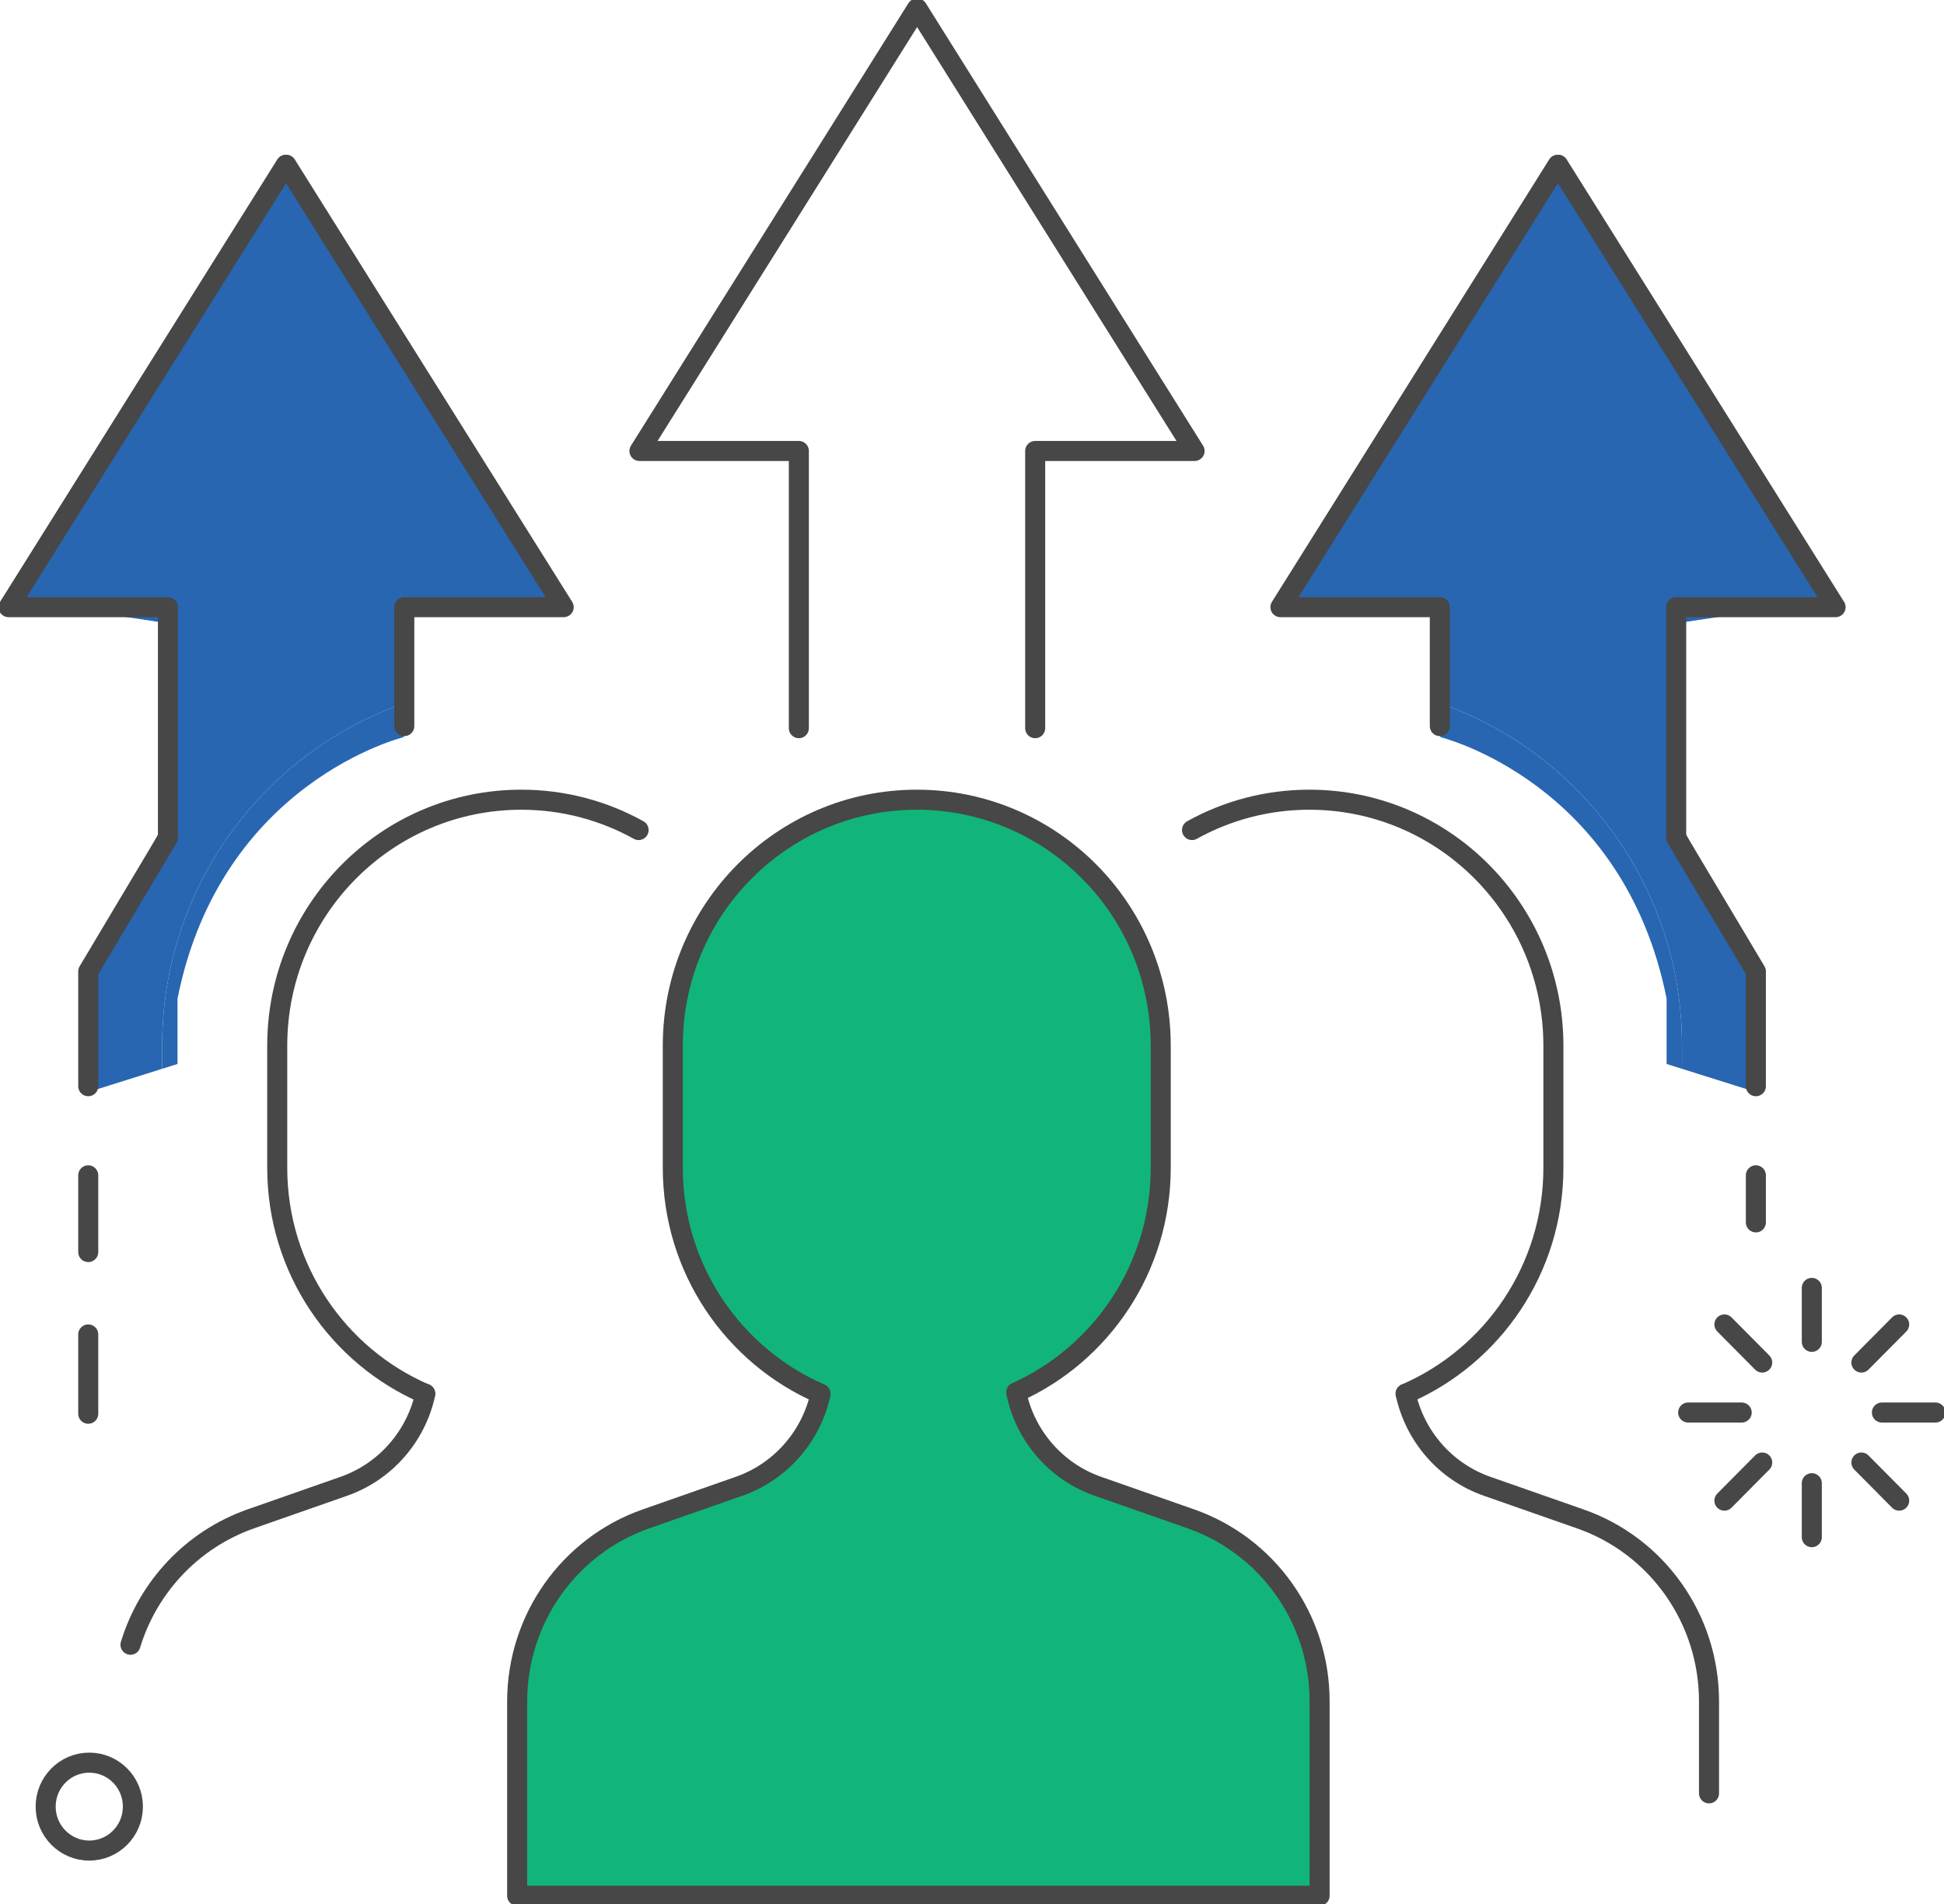 <svg width="97" height="95" viewBox="0 0 97 95" fill="none" xmlns="http://www.w3.org/2000/svg">
<g clip-path="url(#clip0_56_1196)">
<path d="M90.404 64.248V66.939" stroke="#474747" stroke-linecap="round" stroke-linejoin="round"/>
<path d="M90.404 73.991V76.683" stroke="#474747" stroke-linecap="round" stroke-linejoin="round"/>
<path d="M96.573 70.465H93.902" stroke="#474747" stroke-linecap="round" stroke-linejoin="round"/>
<path d="M86.905 70.465H84.234" stroke="#474747" stroke-linecap="round" stroke-linejoin="round"/>
<path d="M94.764 66.071L92.878 67.971" stroke="#474747" stroke-linecap="round" stroke-linejoin="round"/>
<path d="M87.929 72.959L86.043 74.86" stroke="#474747" stroke-linecap="round" stroke-linejoin="round"/>
<path d="M94.764 74.86L92.878 72.959" stroke="#474747" stroke-linecap="round" stroke-linejoin="round"/>
<path d="M87.929 67.971L86.043 66.071" stroke="#474747" stroke-linecap="round" stroke-linejoin="round"/>
<path d="M20.037 30.623L20.113 35.104C13.116 37.563 8.09 44.288 8.09 52.165V53.318L4.565 54.427V47.642L8.269 40.943L8.158 31.062L0.862 29.961L14.259 8.883L27.555 29.858L20.037 30.623Z" fill="#2866B1"/>
<path d="M20.148 36.772C20.148 36.772 11.017 38.991 8.858 49.818V53.077L8.09 53.318V52.165C8.09 44.288 13.116 37.563 20.113 35.104L20.148 36.772Z" fill="#2866B1"/>
<path d="M65.844 84.861V94.57H25.805V84.878C25.805 80.776 28.382 77.121 32.231 75.771L36.873 74.146C38.964 73.415 40.483 71.644 40.944 69.528C36.609 67.653 33.571 63.31 33.571 58.254V52.165C33.571 45.389 39.023 39.894 45.748 39.894C49.11 39.894 52.157 41.27 54.358 43.488C56.56 45.707 57.917 48.777 57.917 52.165V58.254C57.917 63.25 54.956 67.55 50.706 69.459C51.141 71.6 52.669 73.406 54.785 74.146L59.427 75.771C63.267 77.121 65.844 80.768 65.844 84.861Z" fill="#11B57A" stroke="#474747" stroke-linecap="round" stroke-linejoin="round"/>
<path d="M6.511 82.049C7.39 79.168 9.583 76.803 12.51 75.771L17.152 74.146C19.243 73.415 20.762 71.644 21.223 69.528" stroke="#474747" stroke-linecap="round" stroke-linejoin="round"/>
<path d="M70.137 69.528C74.472 67.653 77.51 63.31 77.51 58.254V52.165C77.51 45.389 72.057 39.894 65.332 39.894C63.207 39.894 61.211 40.444 59.478 41.407" stroke="#474747" stroke-linecap="round" stroke-linejoin="round"/>
<path d="M21.206 69.528C16.871 67.653 13.833 63.31 13.833 58.254V52.165C13.833 45.389 19.286 39.894 26.01 39.894C28.135 39.894 30.132 40.444 31.864 41.407" stroke="#474747" stroke-linecap="round" stroke-linejoin="round"/>
<path d="M85.275 89.462V84.87C85.275 80.768 82.698 77.113 78.849 75.771L74.207 74.146C72.116 73.415 70.597 71.644 70.137 69.528" stroke="#474747" stroke-linecap="round" stroke-linejoin="round"/>
<path d="M45.748 0.43L31.907 22.497H39.86V36.325" stroke="#474747" stroke-linecap="round" stroke-linejoin="round"/>
<path d="M45.774 0.43L59.606 22.497H51.653V36.325" stroke="#474747" stroke-linecap="round" stroke-linejoin="round"/>
<path d="M4.403 66.57V70.525" stroke="#474747" stroke-linecap="round" stroke-linejoin="round"/>
<path d="M4.403 58.632V62.459" stroke="#474747" stroke-linecap="round" stroke-linejoin="round"/>
<path d="M14.259 8.221L0.427 30.288H8.38V41.794L4.403 48.459V54.186" stroke="#474747" stroke-linecap="round" stroke-linejoin="round"/>
<path d="M14.285 8.221L28.126 30.288H20.173V36.221" stroke="#474747" stroke-linecap="round" stroke-linejoin="round"/>
<path d="M71.98 30.623L71.903 35.104C78.901 37.563 83.927 44.288 83.927 52.165V53.318L87.451 54.427V47.642L83.748 40.943L83.859 31.062L91.155 29.961L77.757 8.883L64.462 29.858L71.98 30.623Z" fill="#2866B1"/>
<path d="M71.869 36.772C71.869 36.772 81 38.991 83.159 49.818V53.077L83.927 53.318V52.165C83.927 44.288 78.9 37.563 71.903 35.104L71.869 36.772Z" fill="#2866B1"/>
<path d="M87.613 58.632V60.98" stroke="#474747" stroke-linecap="round" stroke-linejoin="round"/>
<path d="M77.749 8.221L91.59 30.288H83.637V41.794L87.613 48.459V54.186" stroke="#474747" stroke-linecap="round" stroke-linejoin="round"/>
<path d="M77.723 8.221L63.89 30.288H71.843V36.221" stroke="#474747" stroke-linecap="round" stroke-linejoin="round"/>
<path d="M4.454 92.317C5.656 92.317 6.631 91.335 6.631 90.124C6.631 88.913 5.656 87.931 4.454 87.931C3.253 87.931 2.278 88.913 2.278 90.124C2.278 91.335 3.253 92.317 4.454 92.317Z" stroke="#474747" stroke-linecap="round" stroke-linejoin="round"/>
</g>
<defs>
<clipPath id="clip0_56_1196">
<rect width="97" height="95" fill="white"/>
</clipPath>
</defs>
</svg>
